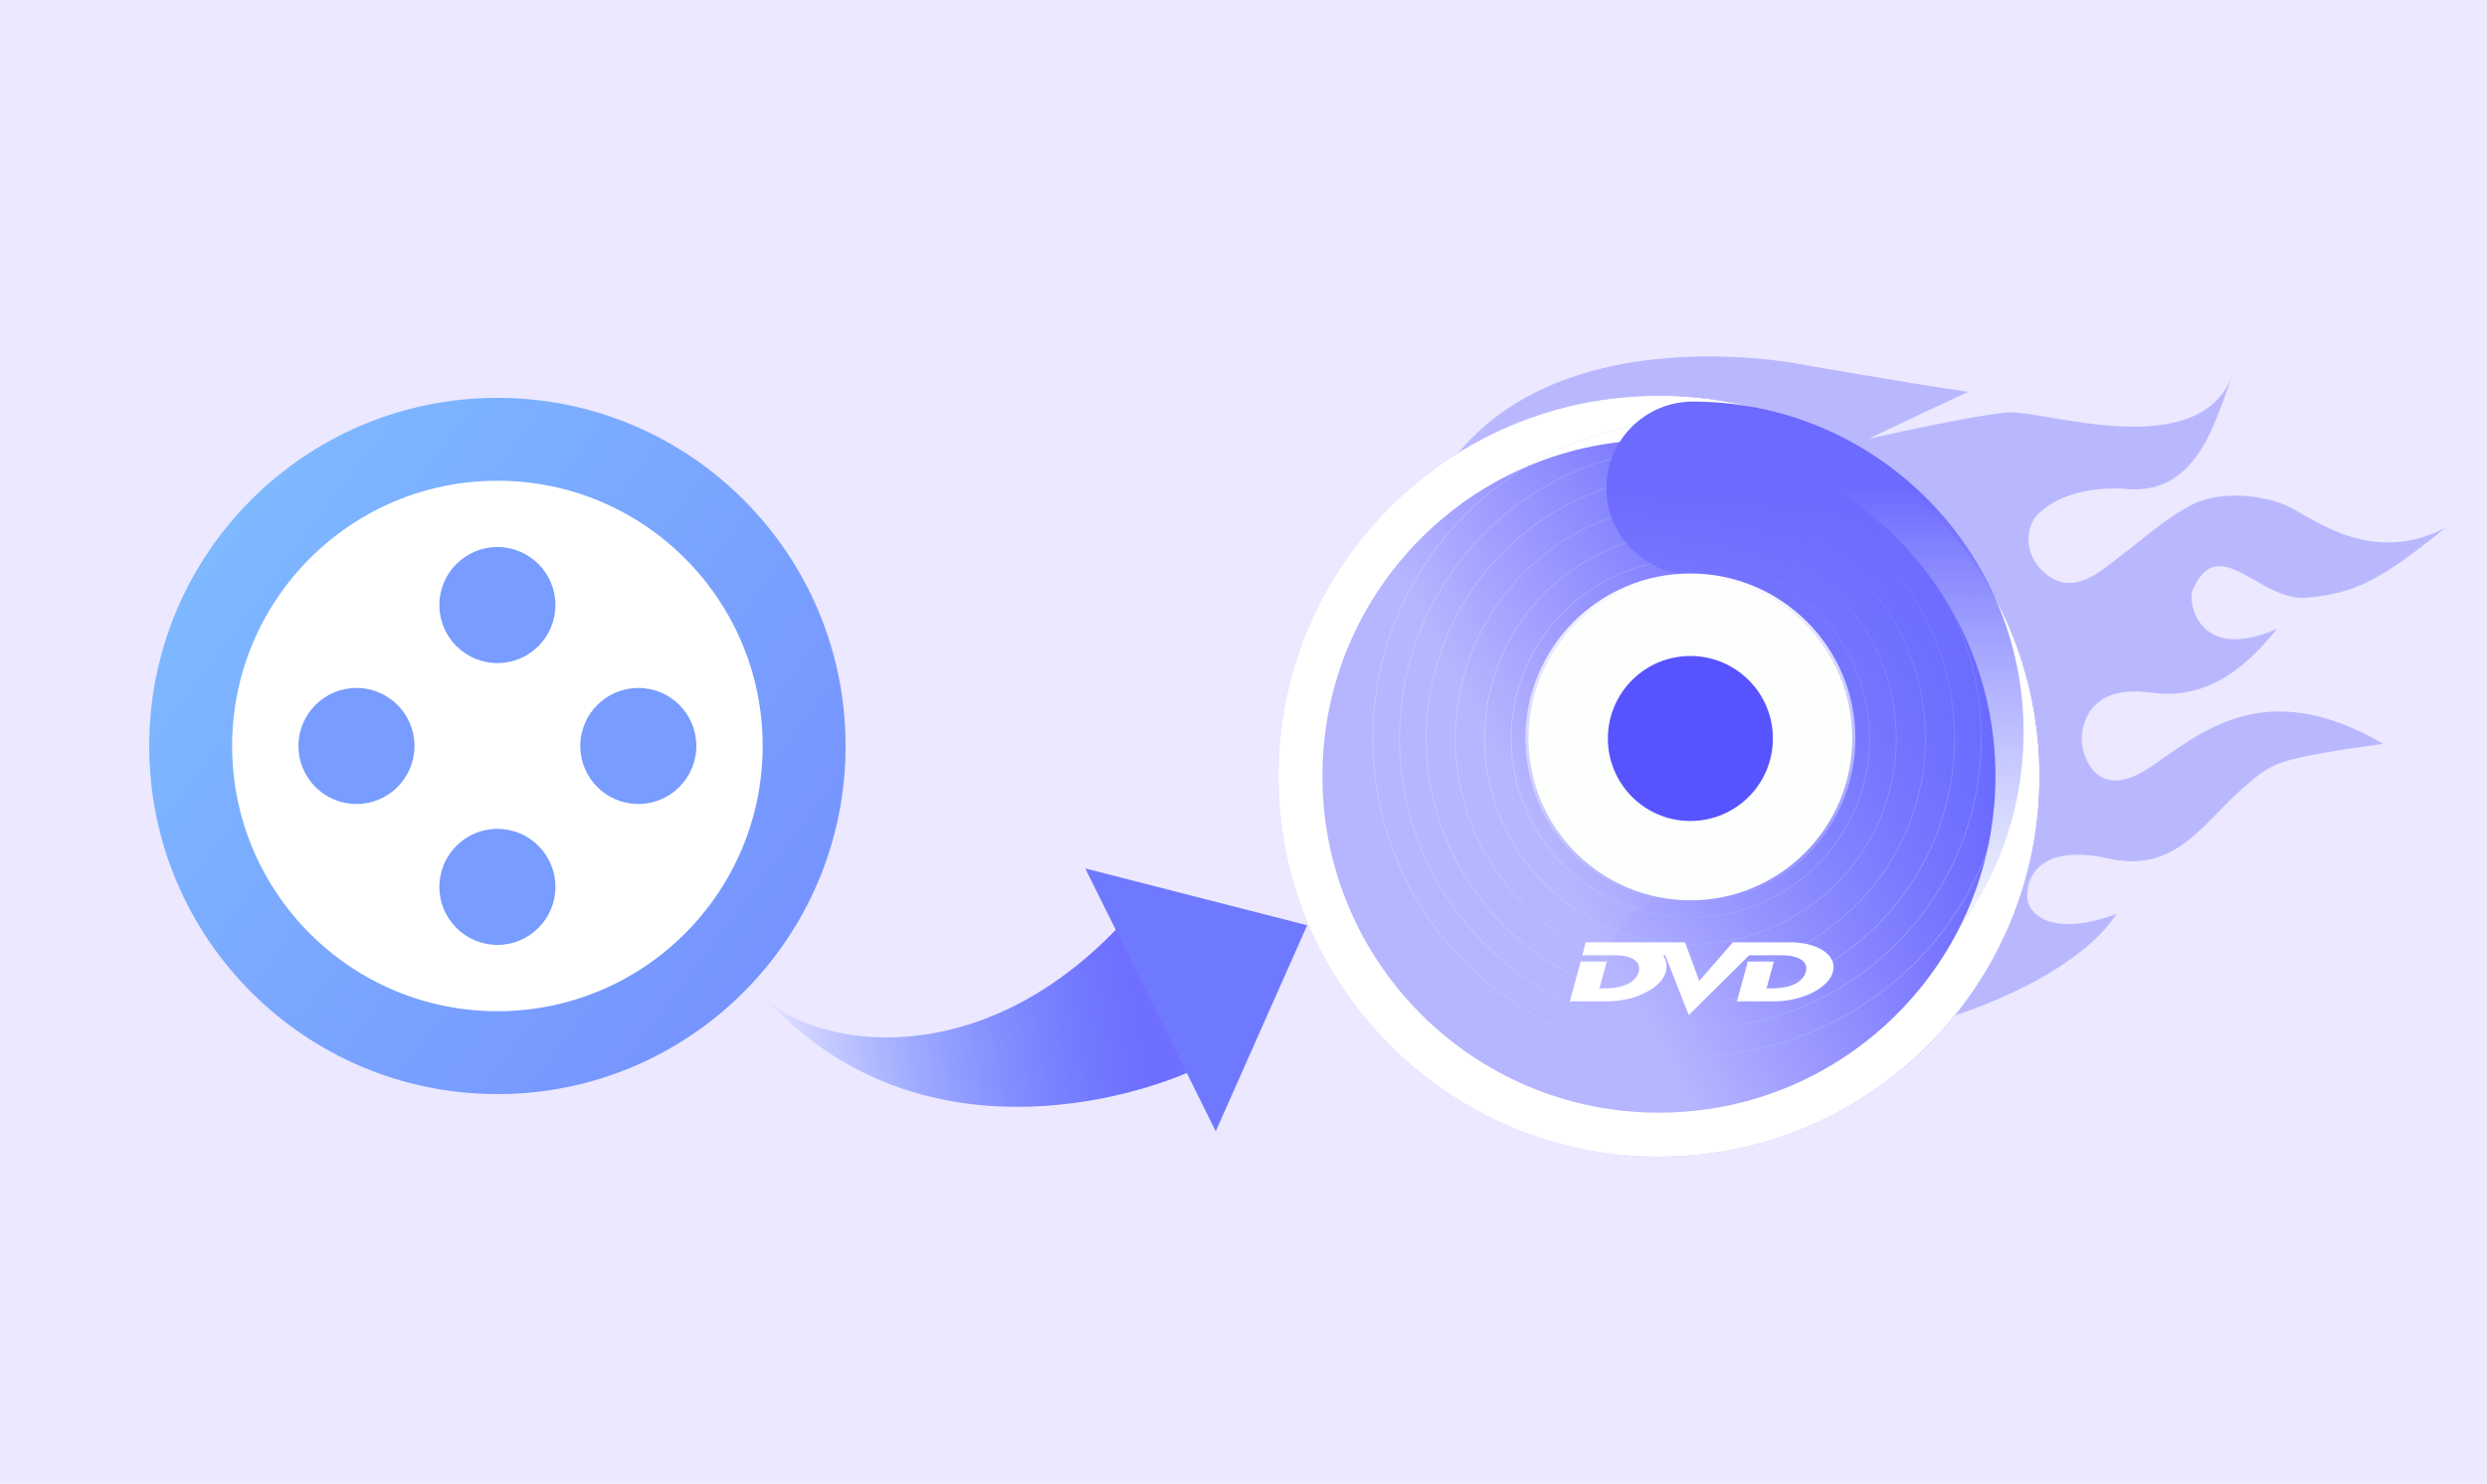 <svg xmlns="http://www.w3.org/2000/svg" width="300" height="179" fill="none"><g clip-path="url(#a)"><path fill="#EBE8FF" d="M300 0H0v179h300z"/><path fill="#B9B8FF" fill-rule="evenodd" d="M216.984 43.904s12.687 2.243 20.429 3.37c-8.792 4.084-11.991 5.665-11.991 5.665s12.487-2.84 16.795-3.176c4.308-.335 23.021 6.321 27.108-4.546-2.116 5.51-4.213 14.794-13.231 13.747 0 0-6.494-.592-10.213 3.024-1.851 1.8-1.722 5.757 1.636 7.755 3.276 1.95 6.577-1.45 8.53-2.861 1.954-1.411 5.138-4.371 8.51-6.062 3.373-1.691 8.831-1.106 11.825.446 2.994 1.551 9.937 6.925 18.61 2.411-8.074 6.51-10.864 7.83-16.626 8.426-5.763.598-10.718-8.12-13.84-.972-.705 1.52.685 8.901 10.145 4.739-2.892 3.543-7.687 8.771-15.216 7.693-7.53-1.078-8.443 4.036-8.329 5.927.113 1.89 1.873 7.28 8.096 3.16 6.222-4.117 13.746-11.325 28.25-2.92-13.178 1.857-13.314 2.321-16.457 4.954-5.194 4.351-8.362 10.769-16.671 8.897-8.919-2.01-10.17 3.022-9.735 5.143.357 1.743 3.219 4.34 10.708 1.529-4.084 6.396-19.28 16.051-50.5 17.516-15.229.714-28.363-15.007-34.742-37.053-10.236-58.218 46.909-46.812 46.909-46.812Z" clip-rule="evenodd" opacity=".99"/><g filter="url(#b)"><circle cx="203.905" cy="89.095" r="45.905" fill="url(#c)"/><circle cx="203.905" cy="89.095" r="43.25" stroke="#fff" stroke-width="5.311"/></g><path fill="url(#d)" fill-rule="evenodd" d="M203.903 127.348c21.128 0 38.254-17.127 38.254-38.254s-17.126-38.253-38.254-38.253c-21.127 0-38.253 17.126-38.253 38.253s17.126 38.254 38.253 38.254Zm0 .095c21.18 0 38.349-17.169 38.349-38.349 0-21.18-17.169-38.348-38.349-38.348-21.179 0-38.348 17.169-38.348 38.348 0 21.18 17.169 38.349 38.348 38.349Z" clip-rule="evenodd" opacity=".3"/><path fill="url(#e)" fill-rule="evenodd" d="M203.906 124.129c19.349 0 35.034-15.685 35.034-35.034 0-19.349-15.685-35.034-35.034-35.034-19.349 0-35.034 15.685-35.034 35.034 0 19.349 15.685 35.034 35.034 35.034Zm0 .095c19.401 0 35.129-15.728 35.129-35.129 0-19.401-15.728-35.129-35.129-35.129-19.401 0-35.129 15.728-35.129 35.129 0 19.401 15.728 35.129 35.129 35.129Z" clip-rule="evenodd" opacity=".3"/><path fill="url(#f)" fill-rule="evenodd" d="M203.905 120.909c17.57 0 31.813-14.243 31.813-31.813s-14.243-31.814-31.813-31.814c-17.571 0-31.814 14.243-31.814 31.814 0 17.57 14.243 31.813 31.814 31.813Zm0 .095c17.622 0 31.908-14.286 31.908-31.908 0-17.623-14.286-31.909-31.908-31.909-17.623 0-31.909 14.286-31.909 31.909 0 17.622 14.286 31.908 31.909 31.908Z" clip-rule="evenodd" opacity=".3"/><path fill="url(#g)" fill-rule="evenodd" d="M203.903 117.396c15.631 0 28.301-12.67 28.301-28.3s-12.67-28.301-28.301-28.301c-15.63 0-28.3 12.67-28.3 28.3 0 15.631 12.67 28.301 28.3 28.301Zm0 .095c15.683 0 28.396-12.713 28.396-28.396 0-15.682-12.713-28.395-28.396-28.395-15.682 0-28.395 12.713-28.395 28.395 0 15.683 12.713 28.396 28.395 28.396Z" clip-rule="evenodd" opacity=".3"/><path fill="url(#h)" fill-rule="evenodd" d="M203.906 113.882c13.69 0 24.788-11.098 24.788-24.788s-11.098-24.788-24.788-24.788-24.788 11.098-24.788 24.788 11.098 24.788 24.788 24.788Zm0 .095c13.743 0 24.883-11.141 24.883-24.883 0-13.743-11.14-24.883-24.883-24.883-13.742 0-24.883 11.14-24.883 24.883 0 13.742 11.141 24.883 24.883 24.883Z" clip-rule="evenodd" opacity=".3"/><path fill="url(#i)" fill-rule="evenodd" d="M203.905 110.662c11.911 0 21.568-9.656 21.568-21.568 0-11.911-9.657-21.567-21.568-21.567-11.912 0-21.568 9.656-21.568 21.567 0 11.912 9.656 21.568 21.568 21.568Zm0 .095c11.964 0 21.663-9.699 21.663-21.663s-9.699-21.662-21.663-21.662-21.663 9.698-21.663 21.662c0 11.964 9.699 21.663 21.663 21.663Z" clip-rule="evenodd" opacity=".3"/><path fill="url(#j)" fill-rule="evenodd" d="M203.907 108.028c10.456 0 18.933-8.477 18.933-18.934 0-10.456-8.477-18.933-18.933-18.933-10.457 0-18.933 8.477-18.933 18.933 0 10.457 8.476 18.934 18.933 18.934Zm0 .094c10.509 0 19.028-8.519 19.028-19.028 0-10.508-8.519-19.028-19.028-19.028-10.509 0-19.028 8.52-19.028 19.028 0 10.51 8.519 19.028 19.028 19.028Z" clip-rule="evenodd" opacity=".3"/><path fill="url(#k)" fill-rule="evenodd" d="M193.777 58.882c0-5.762 4.671-10.433 10.433-10.433 22.029 0 39.887 17.858 39.887 39.886 0 22.029-17.858 39.887-39.887 39.887-5.762 0-10.433-4.671-10.433-10.433s4.671-10.433 10.433-10.433c10.505 0 19.021-8.516 19.021-19.02 0-10.505-8.516-19.021-19.021-19.021-5.762 0-10.433-4.671-10.433-10.433Z" clip-rule="evenodd"/><path fill="#fff" d="m203.257 113.685 1.72 4.67 4.053-4.67h6.879c3.371 0 5.734 1.56 5.192 3.562-.541 2.001-3.756 3.561-7.11 3.561h-4.565s.102-.031.125-.091c.178-.686 1.238-4.55 1.251-4.61.014-.074-.076-.096-.076-.096h3.315s-.064-.005-.09.096c-.28 1.01-.557 2.021-.831 3.033-.016.068-.117.101-.117.101h.793c1.881 0 3.66-.601 4.035-1.996.343-1.272-.903-1.994-2.93-1.994h-.735l-3.173.003-7.283 7.213-2.788-7.084s-.027-.048-.048-.107c-.01-.019-.078-.077-.149-.045-.047.026-.054.085-.048.106a.243.243 0 0 1 .035.08c.413.676.339 1.459.239 1.83-.561 1.998-3.761 3.562-7.116 3.562h-4.565s.108-.031.124-.091c.184-.687 1.245-4.572 1.252-4.61.013-.065-.072-.097-.072-.097h3.339s-.096.027-.115.095c-.017.057-.691 2.493-.834 3.035-.017.068-.129.101-.129.101h.81c1.884 0 3.65-.602 4.023-1.996.343-1.272-.892-1.994-2.916-1.994h-3.969s.091-.043.107-.101c.089-.322.36-1.332.373-1.38.015-.052-.076-.086-.076-.086h12.07Z"/><circle cx="203.906" cy="89.095" r="19.527" fill="#FCFFFC" stroke="url(#l)" stroke-width=".759"/><circle cx="203.906" cy="89.096" r="9.953" fill="#5753FF"/><circle cx="60" cy="90" r="42" fill="url(#m)"/><circle cx="60" cy="90" r="32" fill="#fff"/><circle cx="60" cy="72.999" r="7" fill="#789CFF"/><circle cx="60" cy="107" r="7" fill="#789CFF"/><circle cx="77" cy="89.999" r="7" fill="#789CFF"/><circle cx="43" cy="89.999" r="7" fill="#789CFF"/><path fill="url(#n)" d="M134.855 111.914c-17.209 17.967-36.332 14.119-42.18 8.878 17.993 19.308 43.649 12.019 52.072 7.947l-9.892-16.825Z"/><path fill="#6F79FF" d="m157.681 111.632-26.766-6.857 15.738 31.714 11.028-24.857Z"/></g><defs><linearGradient id="c" x1="230.747" x2="183.419" y1="58.365" y2="84.447" gradientUnits="userSpaceOnUse"><stop stop-color="#5753FF"/><stop offset="1" stop-color="#B6B5FF"/></linearGradient><linearGradient id="i" x1="225.522" x2="181.657" y1="92.787" y2="92.787" gradientUnits="userSpaceOnUse"><stop stop-color="#fff"/><stop offset=".495" stop-color="#92D2F7"/><stop offset="1" stop-color="#fff"/></linearGradient><linearGradient id="e" x1="238.961" x2="167.828" y1="95.084" y2="95.084" gradientUnits="userSpaceOnUse"><stop stop-color="#fff"/><stop offset=".495" stop-color="#92D2F7"/><stop offset="1" stop-color="#fff"/></linearGradient><linearGradient id="f" x1="235.746" x2="171.134" y1="94.535" y2="94.535" gradientUnits="userSpaceOnUse"><stop stop-color="#fff"/><stop offset=".495" stop-color="#92D2F7"/><stop offset="1" stop-color="#fff"/></linearGradient><linearGradient id="g" x1="232.24" x2="174.741" y1="93.936" y2="93.936" gradientUnits="userSpaceOnUse"><stop stop-color="#fff"/><stop offset=".495" stop-color="#6DCBFF"/><stop offset="1" stop-color="#fff"/></linearGradient><linearGradient id="h" x1="228.737" x2="178.351" y1="93.336" y2="93.336" gradientUnits="userSpaceOnUse"><stop stop-color="#fff"/><stop offset=".495" stop-color="#92D2F7"/><stop offset="1" stop-color="#fff"/></linearGradient><linearGradient id="d" x1="242.172" x2="164.519" y1="95.632" y2="95.632" gradientUnits="userSpaceOnUse"><stop stop-color="#fff"/><stop offset=".495" stop-color="#92D2F7"/><stop offset="1" stop-color="#fff"/></linearGradient><linearGradient id="j" x1="203.907" x2="203.907" y1="70.066" y2="108.122" gradientUnits="userSpaceOnUse"><stop stop-color="#EFEFEF"/><stop offset=".495" stop-color="#C1DBEA"/><stop offset="1" stop-color="#E6F0F5"/></linearGradient><linearGradient id="k" x1="218.937" x2="218.937" y1="58.882" y2="117.789" gradientUnits="userSpaceOnUse"><stop stop-color="#6D6AFF"/><stop offset="1" stop-color="#8D99FF" stop-opacity="0"/></linearGradient><linearGradient id="l" x1="203.906" x2="203.906" y1="69.189" y2="109.001" gradientUnits="userSpaceOnUse"><stop stop-color="#fff"/><stop offset="1" stop-color="#fff" stop-opacity="0"/></linearGradient><linearGradient id="m" x1="23" x2="90.5" y1="67" y2="117.5" gradientUnits="userSpaceOnUse"><stop stop-color="#7EB9FF"/><stop offset="1" stop-color="#7694FF"/></linearGradient><linearGradient id="n" x1="92" x2="137.097" y1="129.37" y2="122.096" gradientUnits="userSpaceOnUse"><stop stop-color="#023AFF" stop-opacity="0"/><stop offset="1" stop-color="#6E6EFF"/></linearGradient><clipPath id="a"><path fill="#fff" d="M0 0h300v179H0z"/></clipPath><filter id="b" width="110.019" height="110.021" x="145.101" y="38.637" color-interpolation-filters="sRGB" filterUnits="userSpaceOnUse"><feFlood flood-opacity="0" result="BackgroundImageFix"/><feColorMatrix in="SourceAlpha" result="hardAlpha" values="0 0 0 0 0 0 0 0 0 0 0 0 0 0 0 0 0 0 127 0"/><feOffset dx="-3.794" dy="4.553"/><feGaussianBlur stdDeviation="4.553"/><feColorMatrix values="0 0 0 0 0.597 0 0 0 0 0.659 0 0 0 0 0.767 0 0 0 0.16 0"/><feBlend in2="BackgroundImageFix" result="effect1_dropShadow_6831_702"/><feBlend in="SourceGraphic" in2="effect1_dropShadow_6831_702" result="shape"/></filter></defs></svg>